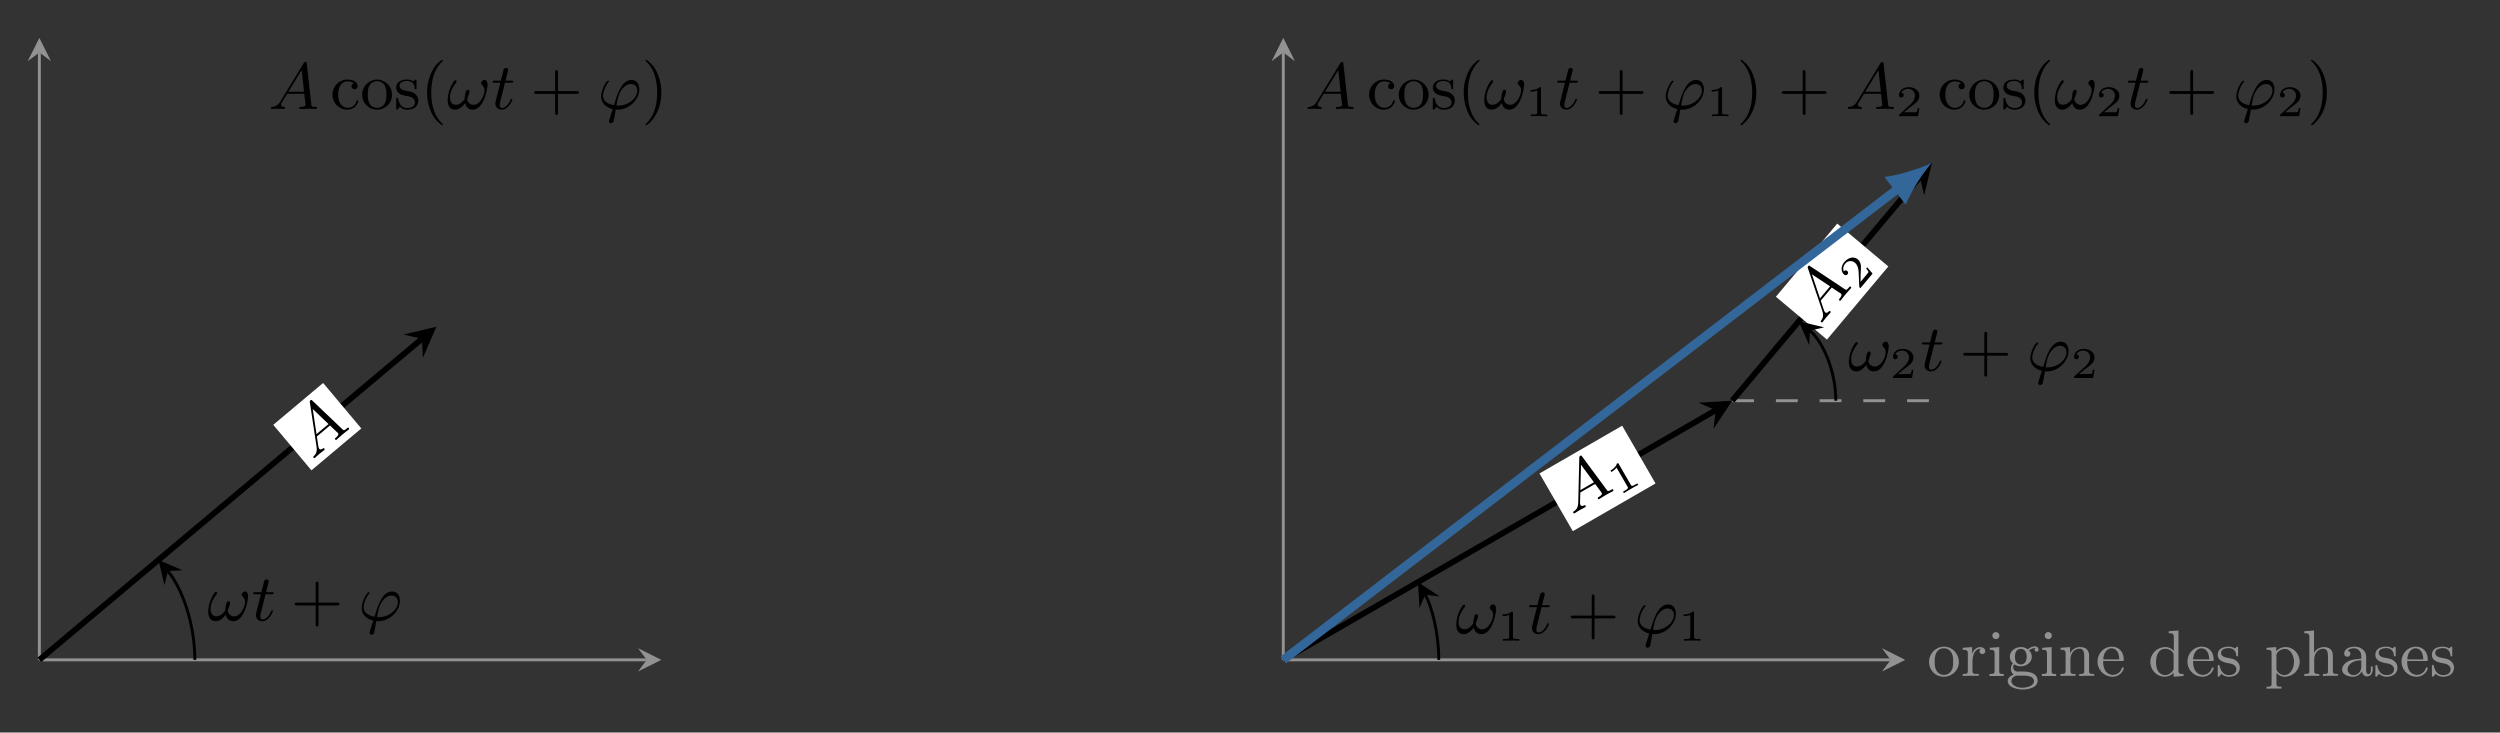 <svg xmlns="http://www.w3.org/2000/svg" xmlns:xlink="http://www.w3.org/1999/xlink" width="455.759" height="133.543" viewBox="0 0 341.819 100.157"><rect x="0" y="0" width="341.819" height="100.157" fill="#333333" stroke="none"/><path stroke-width=".399" stroke-miterlimit="10" fill="none" stroke="#929292" d="M5.38 90.22h83.048"/><path d="m90.42 90.22-3.188-1.594 1.196 1.594-1.196 1.594" fill="#929292"/><path stroke-width=".399" stroke-miterlimit="10" fill="none" stroke="#929292" d="M5.38 90.22V7.172"/><path d="M5.38 5.18 3.786 8.368 5.38 7.172l1.594 1.196" fill="#929292"/><path stroke-width=".797" stroke-miterlimit="10" fill="none" stroke="#000" d="m5.38 90.22 52.302-43.888"/><path d="m59.667 44.667-4.507 1.077 2.522.588.142 2.587"/><path d="m44.18 52.362-6.819 5.723 5.22 6.22 6.819-5.723zm-1.6 11.942" fill="#fff"/><symbol id="a"><path d="M.145.117C.096.037.052.034.012.031.005.03 0 .022 0 .013 0 .007.004 0 .014 0l.085.003L.197 0c.006 0 .019 0 .019.018C.216.03.204.031.201.031.192.032.154.034.154.064c0 .014.011.033.014.038l.079.129h.261L.517.149l.01-.086C.527.048.513.031.455.031c-.01 0-.023 0-.023-.018C.432.002.44 0 .447 0L.51.002l.06.001.059-.001A1.01 1.01 0 0 1 .684 0C.69 0 .703 0 .703.018.703.031.692.031.68.031.62.031.619.038.616.067l-.07.622C.544.711.543.716.526.716.512.716.506.709.498.696L.145.117m.121.145.202.33.037-.33H.266z"/></symbol><use xlink:href="#a" transform="scale(8.966 -8.966) rotate(40.001 12 3.086)"/><path stroke-width=".399" stroke-miterlimit="10" fill="none" stroke="#000" d="M26.64 90.22c0-4.998-1.762-9.838-3.693-12.14"/><path d="m21.666 76.554.828 3.467.453-1.94 1.99-.11"/><symbol id="b"><path d="M.608.381c0 .029-.01.072-.046.072C.536.453.511.428.511.403c0-.016.005-.018.013-.026A.115.115 0 0 0 .561.289C.561.228.497.074.395.074c-.056 0-.088.04-.098.082 0 .013.035.085.035.122C.332.291.325.303.31.303A.031.031 0 0 1 .287.292C.268.268.259.187.259.162.226.116.184.075.124.075.059.075.036.13.036.187c0 .076.031.143.094.227.006.008.006.012.006.017C.136.44.127.448.118.448.108.448.1.44.095.432A.525.525 0 0 1 0 .148C0 .071.027 0 .115 0c.063 0 .12.054.15.1C.278.059.302 0 .382 0 .459 0 .51.063.548.142a.613.613 0 0 1 .041.123.59.59 0 0 1 .019.116z"/></symbol><symbol id="c"><path d="M.189.411h.095c.018 0 .03 0 .03.018 0 .013-.01.013-.028.013H.197l.041.166c0 .016-.013.029-.031.029C.175.637.167.608.165.598L.125.442H.031C.012.442 0 .442 0 .424 0 .411.011.411.029.411h.089L.05.139C.042.109.042.107.042.093.042.034.087 0 .139 0c.104 0 .163.144.163.154 0 .005-.003.012-.013.012-.01 0-.011-.003-.018-.02C.24.074.19.025.141.025c-.02 0-.032.013-.032.046 0 .022.003.034.007.049l.073.291z"/></symbol><use xlink:href="#b" transform="matrix(8.966 0 0 -8.966 28.472 84.934)"/><use xlink:href="#c" transform="matrix(8.966 0 0 -8.966 34.614 84.934)"/><symbol id="d"><path d="M.649.321c.014 0 .035 0 .035.021 0 .022-.019.022-.035.022H.364V.65c0 .016 0 .035-.022.035C.321.685.321.664.321.65V.364H.035C.021.364 0 .364 0 .343 0 .321.019.321.035.321h.286V.035C.321.019.321 0 .343 0c.021 0 .021.021.021.035v.286h.285z"/></symbol><use xlink:href="#d" transform="matrix(8.966 0 0 -8.966 40.288 85.66)"/><symbol id="e"><path d="M.223.209C.232.208.239.207.257.207c.17 0 .326.154.326.312C.583.602.54.66.464.66.31.66.243.433.196.275.091.294.029.346.029.42c0 .027.023.136.083.204.009.009.009.011.009.014 0 .001 0 .011-.013.011C.076.649 0 .502 0 .409 0 .3.088.236.177.216.157.154.119.037.119.029.119.011.135 0 .15 0c.002 0 .034 0 .042.037.011.047.022.118.031.172M.235.27l.011.062C.255.378.268.453.32.519c.034.044.078.079.135.079.056 0 .097-.038.097-.1C.552.386.422.269.266.269L.235.27z"/></symbol><use xlink:href="#e" transform="matrix(8.966 0 0 -8.966 49.45 86.79)"/><use xlink:href="#a" transform="matrix(8.966 0 0 -8.966 37.047 14.894)"/><symbol id="f"><path d="M.33.404C.309.4.289.386.289.357c0-.026.02-.046.046-.046s.047.017.047.048c0 .062-.07.1-.158.1A.227.227 0 0 1 0 .227C0 .098.104 0 .222 0c.139 0 .171.121.171.13 0 .012-.011.012-.014.012C.368.142.368.14.362.123a.133.133 0 0 0-.13-.095c-.064 0-.146.052-.146.2 0 .156.08.203.14.203A.207.207 0 0 0 .33.404z"/></symbol><symbol id="g"><path d="M.455.224a.232.232 0 0 1-.227.235A.232.232 0 0 1 0 .224C0 .099.104 0 .227 0c.127 0 .228.101.228.224M.228.028a.131.131 0 0 0-.115.064.266.266 0 0 0-.027.141c0 .037 0 .094.025.135.03.051.08.066.116.066A.136.136 0 0 0 .345.368.28.28 0 0 0 .369.233c0-.037 0-.095-.025-.139A.135.135 0 0 0 .228.028z"/></symbol><symbol id="h"><path d="M.31.433C.31.45.31.459.298.459c-.005 0-.007 0-.02-.012A.318.318 0 0 0 .261.431a.156.156 0 0 1-.096.028C.033.459 0 .386 0 .335 0 .303.014.277.037.255.071.224.109.217.16.208.211.198.228.195.25.178.26.17.285.151.285.113.285.025.184.025.17.025.068.025.042.11.03.164.027.174.026.18.014.18 0 .18 0 .172 0 .154V.026C0 .009 0 0 .012 0c.006 0 .007.001.025.02a.231.231 0 0 0 .02.024A.154.154 0 0 1 .17 0c.123 0 .166.072.166.139 0 .045-.02.072-.042.095C.26.267.224.274.15.288.124.293.051.306.051.363c0 .032.023.074.114.074C.273.437.28.354.282.329.283.317.283.311.296.311.31.311.31.318.31.337v.096z"/></symbol><symbol id="i"><path d="M.24.011C.24.016.237.019.231.026.102.144.063.324.063.499c0 .155.03.343.171.477C.238.98.24.983.24.988.24.995.235.999.228.999A.435.435 0 0 1 .072.818.692.692 0 0 1 0 .5.72.72 0 0 1 .064.196.45.45 0 0 1 .228 0C.235 0 .24.004.24.011z"/></symbol><use xlink:href="#f" transform="matrix(8.966 0 0 -8.966 45.466 14.993)"/><use xlink:href="#g" transform="matrix(8.966 0 0 -8.966 49.519 14.993)"/><use xlink:href="#h" transform="matrix(8.966 0 0 -8.966 54.172 14.993)"/><use xlink:href="#i" transform="matrix(8.966 0 0 -8.966 58.404 17.127)"/><use xlink:href="#b" transform="matrix(8.966 0 0 -8.966 61.209 14.993)"/><use xlink:href="#c" transform="matrix(8.966 0 0 -8.966 67.35 14.993)"/><use xlink:href="#d" transform="matrix(8.966 0 0 -8.966 73.025 15.719)"/><use xlink:href="#e" transform="matrix(8.966 0 0 -8.966 82.186 16.849)"/><symbol id="j"><path d="M.24.5a.714.714 0 0 1-.064.303.45.45 0 0 1-.164.196A.011.011 0 0 1 0 .988C0 .983.002.98.009.973.067.921.177.785.177.5.177.357.151.158.006.023.004.02 0 .016 0 .011 0 .008.002 0 .012 0c.012 0 .102.072.156.181A.693.693 0 0 1 .24.5z"/></symbol><use xlink:href="#j" transform="matrix(8.966 0 0 -8.966 88.267 17.127)"/><path stroke-width=".399" stroke-miterlimit="10" fill="none" stroke="#929292" d="M175.46 90.22h83.049"/><path d="m260.501 90.22-3.188-1.594 1.196 1.594-1.196 1.594" fill="#929292"/><symbol id="k"><path d="M.212.458A.233.233 0 0 1 0 .224C0 .121.077 0 .227 0c.117 0 .227.093.227.223 0 .119-.093.236-.228.236L.212.458M.086.201v.043c0 .079.025.189.141.189.08 0 .129-.063.138-.142C.367.27.367.249.367.228.367.175.364.117.328.075A.131.131 0 0 0 .226.028C.153.028.102.083.089.163L.086.201z"/></symbol><symbol id="l"><path d="M0 .43V.399h.016c.03 0 .061-.003.061-.05V.073C.077.032.051.031 0 .031V0l.07.003h.174v.028H.21C.176.031.148.035.148.073v.168C.155.31.174.416.275.416V.415C.261.408.255.393.255.378.255.351.276.334.3.334c.025 0 .043.021.043.045C.343.42.302.441.267.441.206.441.157.39.143.334L.142.441 0 .43z"/></symbol><symbol id="m"><path d="M.004.43V.399H.02c.032 0 .057-.005.057-.05V.072C.077.032.05.031 0 .031V0h.217v.031H.201C.174.031.148.034.148.066v.375L.004.43M.09.669A.054.054 0 0 1 .043.616c0-.029.024-.053.054-.053h.007a.054.054 0 0 1 .047.053.054.054 0 0 1-.054.053H.09z"/></symbol><symbol id="n"><path d="M.079.399V.398A.123.123 0 0 1 .048.316c0-.033.014-.07.043-.088C.045.209 0 .181 0 .128 0 .027.157 0 .229 0c.085 0 .226.03.226.131 0 .12-.124.143-.225.143H.139A.065.065 0 0 0 .083.34c0 .013.006.041.015.041H.1C.114.378.127.367.141.363A.196.196 0 0 1 .2.354c.079 0 .166.056.166.144a.13.13 0 0 1-.041.098v.001a.16.16 0 0 0 .098.036C.415.627.409.619.409.608c0-.017.014-.031.03-.031A.03.03 0 0 1 .47.608c0 .033-.029.05-.055.05H.407A.166.166 0 0 1 .32.623C.317.62.313.615.308.615H.307C.3.615.278.63.263.636a.157.157 0 0 1-.061.011C.12.647.032.591.032.5c0-.037.017-.078.047-.101M.056.123V.13c0 .053.052.082.099.082L.186.211h.051C.296.211.389.206.399.134V.127c0-.087-.146-.1-.173-.1-.064 0-.16.026-.17.096m.054.36v.011c0 .055.013.125.089.125.062 0 .09-.052.09-.123C.289.439.263.382.199.382c-.025 0-.05.01-.067.031C.116.433.113.458.11.483z"/></symbol><symbol id="o"><path d="M0 .43V.399h.016c.03 0 .061-.003.061-.05V.073C.077.032.051.031 0 .031V0l.071.003h.157v.028H.205C.176.031.151.035.151.072v.18c0 .077.045.164.14.164.054 0 .07-.05.07-.112V.069C.361.033.332.031.299.031H.284V0l.071.003h.157v.028H.493C.464.031.435.034.435.07v.226a.17.17 0 0 1-.016.086C.394.429.342.441.293.441A.162.162 0 0 1 .146.342L.145.441 0 .43z"/></symbol><symbol id="p"><path d="M.087.24h.296C.395.24.4.246.4.257.4.382.323.458.217.458.095.458 0 .352 0 .23A.23.23 0 0 1 .234 0c.071 0 .143.05.163.119A.036.036 0 0 1 .399.13a.013.013 0 0 1-.013.013C.368.143.367.113.357.099A.145.145 0 0 0 .235.028H.228a.142.142 0 0 0-.12.084.295.295 0 0 0-.021.128m.001.024C.089.33.117.407.189.43a.099.099 0 0 0 .024.003C.299.433.331.344.331.264H.088z"/></symbol><symbol id="q"><path d="M.281.694V.663h.011c.04 0 .066-.002.066-.061V.393a.168.168 0 0 1-.13.059A.23.23 0 0 1 0 .225C0 .111.093 0 .218 0c.047 0 .111.023.136.064L.355 0l.151.011v.031H.491c-.033 0-.062.003-.062.05v.613L.281.694M.087.203v.014c0 .081.02.209.146.209.051 0 .123-.038.123-.1L.355.288V.124A.053.053 0 0 0 .343.092.15.15 0 0 0 .224.025a.127.127 0 0 0-.099.051C.096.113.092.158.087.203z"/></symbol><symbol id="r"><path d="M.058.044A.158.158 0 0 1 .174 0c.082 0 .163.042.163.139V.15C.333.206.289.249.239.268.214.277.186.281.16.286.118.294.052.306.052.364c0 .058.073.072.116.072.063 0 .109-.037.115-.108C.283.32.284.31.296.31.303.31.31.314.311.321v.121c0 .007-.003.016-.012.016C.284.458.273.433.261.433H.259C.252.435.245.441.239.444a.17.17 0 0 1-.071.014C.097.458.001.435.001.333.001.232.118.215.19.201.234.193.282.167.286.118.286.046.226.025.173.025h-.01C.09.029.05.084.033.153.03.164.03.18.015.18.004.18.001.172.001.163V.034L0 .02C0 .01.002 0 .013 0 .022 0 .03.012.036.018l.005.006.017.02z"/></symbol><symbol id="s"><path d="M0 .624V.593h.019C.049.593.077.59.077.55V.072C.077.031.047.031 0 .031V0l.071.003h.157v.028H.203c-.027 0-.052.004-.052.04v.171A.168.168 0 0 1 .277.183a.23.23 0 0 1 .229.226C.506.523.418.635.29.635A.194.194 0 0 1 .148.572v.063L0 .624m.418-.23C.414.315.368.208.268.208.216.208.151.259.151.303v.164L.15.505c0 .056.072.102.13.102C.374.607.419.49.419.413L.418.394z"/></symbol><symbol id="t"><path d="M0 .683V.652h.017C.048.652.077.648.077.6V.096L.078.074C.078.032.049.031.006.031H0V0l.071.003h.157v.028H.205C.176.031.151.035.151.072v.18c0 .077.045.164.14.164.054 0 .07-.05.07-.112V.069C.361.033.332.031.299.031H.284V0l.071.003h.157v.028H.493C.464.031.435.034.435.07v.226c0 .03-.001.06-.016.087C.395.427.344.441.297.441.241.441.172.409.149.348L.148.694 0 .683z"/></symbol><symbol id="u"><path d="M.081.398a.156.156 0 0 0 .104.035.104.104 0 0 0 .087-.049C.291.356.292.325.292.293V.275C.21.266.128.266.059.214.026.189 0 .15 0 .109 0 .028.098 0 .164 0a.15.15 0 0 1 .137.083C.309.042.333.005.379.005c.06 0 .087.051.087.106v.045H.438v-.05C.438.078.432.04.401.04.368.04.366.084.366.106v.195c0 .105-.09.157-.179.157C.125.458.032.432.032.353c0-.027.016-.048.052-.048.025.001.041.024.041.047 0 .027-.021.041-.044.046M.292.251V.152C.292.084.243.025.174.025H.166C.119.03.083.065.083.11c0 .095.114.141.209.141z"/></symbol><use xlink:href="#k" transform="matrix(8.966 0 0 -8.966 263.756 92.526)" fill="#929292"/><use xlink:href="#l" transform="matrix(8.966 0 0 -8.966 268.365 92.427)" fill="#929292"/><use xlink:href="#m" transform="matrix(8.966 0 0 -8.966 272.023 92.427)" fill="#929292"/><use xlink:href="#n" transform="matrix(8.966 0 0 -8.966 274.516 94.274)" fill="#929292"/><use xlink:href="#m" transform="matrix(8.966 0 0 -8.966 279.187 92.427)" fill="#929292"/><use xlink:href="#o" transform="matrix(8.966 0 0 -8.966 281.734 92.427)" fill="#929292"/><use xlink:href="#p" transform="matrix(8.966 0 0 -8.966 286.79 92.526)" fill="#929292"/><use xlink:href="#q" transform="matrix(8.966 0 0 -8.966 294.009 92.526)" fill="#929292"/><use xlink:href="#p" transform="matrix(8.966 0 0 -8.966 299.084 92.526)" fill="#929292"/><use xlink:href="#r" transform="matrix(8.966 0 0 -8.966 303.217 92.526)" fill="#929292"/><use xlink:href="#s" transform="matrix(8.966 0 0 -8.966 309.897 94.167)" fill="#929292"/><use xlink:href="#t" transform="matrix(8.966 0 0 -8.966 315.062 92.427)" fill="#929292"/><use xlink:href="#u" transform="matrix(8.966 0 0 -8.966 320.235 92.526)" fill="#929292"/><use xlink:href="#r" transform="matrix(8.966 0 0 -8.966 324.772 92.526)" fill="#929292"/><use xlink:href="#p" transform="matrix(8.966 0 0 -8.966 328.359 92.526)" fill="#929292"/><use xlink:href="#r" transform="matrix(8.966 0 0 -8.966 332.501 92.526)" fill="#929292"/><path stroke-width=".399" stroke-miterlimit="10" fill="none" stroke="#929292" d="M175.46 90.22V7.172"/><path d="m175.46 5.18-1.593 3.188 1.594-1.196 1.594 1.196" fill="#929292"/><path stroke-width=".399" stroke-dasharray="2.989,2.989" stroke-miterlimit="10" fill="none" stroke="#929292" d="M236.834 54.787h28.346"/><path stroke-width=".797" stroke-miterlimit="10" fill="none" stroke="#000" d="m175.46 90.22 59.13-34.138"/><path d="m236.834 54.787-4.625.277 2.382 1.018-.31 2.571"/><path d="m221.795 58.206-11.305 6.527 4.558 7.894 11.305-6.526zm-6.747 14.421" fill="#fff"/><use xlink:href="#a" transform="scale(8.966 -8.966) rotate(29.999 26.619 40.87)"/><symbol id="v"><path d="M.238.635c0 .03-.004.03-.034.03C.138.601.036.601 0 .601V.562c.026 0 .092 0 .152.028V.085c0-.033 0-.046-.103-.046H.006V0c.055.004.133.004.189.004.056 0 .134 0 .189-.004v.039H.341C.238.039.238.052.238.085v.55z"/></symbol><use xlink:href="#v" transform="scale(5.977 -5.977) rotate(29.999 39.628 63.669)"/><path stroke-width=".399" stroke-miterlimit="10" fill="none" stroke="#000" d="M196.721 90.22c0-3.731-.983-7.399-1.852-8.904"/><path d="m193.873 79.59.213 3.558.783-1.832 1.978.238"/><path stroke-width=".797" stroke-miterlimit="10" fill="none" stroke="#000" d="M236.834 54.787 262.5 24.199"/><path d="m264.165 22.215-4.25 1.842 2.585.142.589 2.522"/><path d="m251.203 30.571-8.39 10 6.983 5.86 8.39-10zm-1.407 15.86" fill="#fff"/><use xlink:href="#a" transform="scale(8.966 -8.966) rotate(49.999 19.17 27.331)"/><symbol id="w"><path d="M.466.187H.429C.427.173.417.107.402.096.395.09.314.09.3.09H.113l.128.104c.034.027.123.091.154.121.03.03.071.081.071.152 0 .125-.113.198-.247.198C.09.665 0 .58 0 .486 0 .435.043.429.054.429c.025 0 .054.018.054.054 0 .022-.013.054-.057.054.023.051.084.089.153.089A.154.154 0 0 0 .365.467C.365.396.318.323.248.259L.011.042C.001.032 0 .031 0 0h.435l.031.187z"/></symbol><use xlink:href="#w" transform="scale(5.977 -5.977) rotate(49.999 28.347 42.337)"/><path stroke-width=".399" stroke-miterlimit="10" fill="none" stroke="#000" d="M251.007 54.787c0-4.19-1.854-8.165-3.536-9.577"/><path d="m245.944 43.93 1.418 3.27.109-1.99 1.94-.453"/><path stroke-width="1.196" stroke-miterlimit="10" fill="none" stroke="#369" d="m175.46 90.22 84.151-64.514"/><path d="M264.165 22.215c-1.543.781-4.317 1.703-6.514 1.981l2.91 3.795c.838-2.049 2.449-4.489 3.604-5.776" fill="#369"/><use xlink:href="#b" transform="matrix(8.966 0 0 -8.966 199.109 86.703)"/><use xlink:href="#v" transform="matrix(5.978 0 0 -5.978 205.44 87.6)"/><use xlink:href="#c" transform="matrix(8.966 0 0 -8.966 209.082 86.703)"/><use xlink:href="#d" transform="matrix(8.966 0 0 -8.966 214.754 87.429)"/><use xlink:href="#e" transform="matrix(8.966 0 0 -8.966 223.915 88.559)"/><use xlink:href="#v" transform="matrix(5.978 0 0 -5.978 230.2 87.6)"/><use xlink:href="#b" transform="matrix(8.966 0 0 -8.966 252.79 50.782)"/><use xlink:href="#w" transform="matrix(5.978 0 0 -5.978 258.828 51.679)"/><use xlink:href="#c" transform="matrix(8.966 0 0 -8.966 262.764 50.782)"/><use xlink:href="#d" transform="matrix(8.966 0 0 -8.966 268.436 51.508)"/><use xlink:href="#e" transform="matrix(8.966 0 0 -8.966 277.597 52.638)"/><use xlink:href="#w" transform="matrix(5.978 0 0 -5.978 283.588 51.679)"/><use xlink:href="#a" transform="matrix(8.966 0 0 -8.966 178.779 14.894)"/><use xlink:href="#f" transform="matrix(8.966 0 0 -8.966 187.198 14.993)"/><use xlink:href="#g" transform="matrix(8.966 0 0 -8.966 191.25 14.993)"/><use xlink:href="#h" transform="matrix(8.966 0 0 -8.966 195.904 14.993)"/><use xlink:href="#i" transform="matrix(8.966 0 0 -8.966 200.136 17.127)"/><use xlink:href="#b" transform="matrix(8.966 0 0 -8.966 202.942 14.993)"/><use xlink:href="#v" transform="matrix(5.978 0 0 -5.978 209.272 15.891)"/><use xlink:href="#c" transform="matrix(8.966 0 0 -8.966 212.915 14.993)"/><use xlink:href="#d" transform="matrix(8.966 0 0 -8.966 218.587 15.719)"/><use xlink:href="#e" transform="matrix(8.966 0 0 -8.966 227.748 16.849)"/><use xlink:href="#v" transform="matrix(5.978 0 0 -5.978 234.032 15.891)"/><use xlink:href="#j" transform="matrix(8.966 0 0 -8.966 237.98 17.127)"/><use xlink:href="#d" transform="matrix(8.966 0 0 -8.966 243.602 15.719)"/><use xlink:href="#a" transform="matrix(8.966 0 0 -8.966 252.639 14.894)"/><use xlink:href="#w" transform="matrix(5.978 0 0 -5.978 259.647 15.891)"/><use xlink:href="#f" transform="matrix(8.966 0 0 -8.966 265.209 14.993)"/><use xlink:href="#g" transform="matrix(8.966 0 0 -8.966 269.262 14.993)"/><use xlink:href="#h" transform="matrix(8.966 0 0 -8.966 273.915 14.993)"/><use xlink:href="#i" transform="matrix(8.966 0 0 -8.966 278.147 17.127)"/><use xlink:href="#b" transform="matrix(8.966 0 0 -8.966 280.952 14.993)"/><use xlink:href="#w" transform="matrix(5.978 0 0 -5.978 286.99 15.891)"/><use xlink:href="#c" transform="matrix(8.966 0 0 -8.966 290.925 14.993)"/><use xlink:href="#d" transform="matrix(8.966 0 0 -8.966 296.597 15.719)"/><use xlink:href="#e" transform="matrix(8.966 0 0 -8.966 305.758 16.849)"/><use xlink:href="#w" transform="matrix(5.978 0 0 -5.978 311.75 15.891)"/><use xlink:href="#j" transform="matrix(8.966 0 0 -8.966 315.99 17.127)"/></svg>